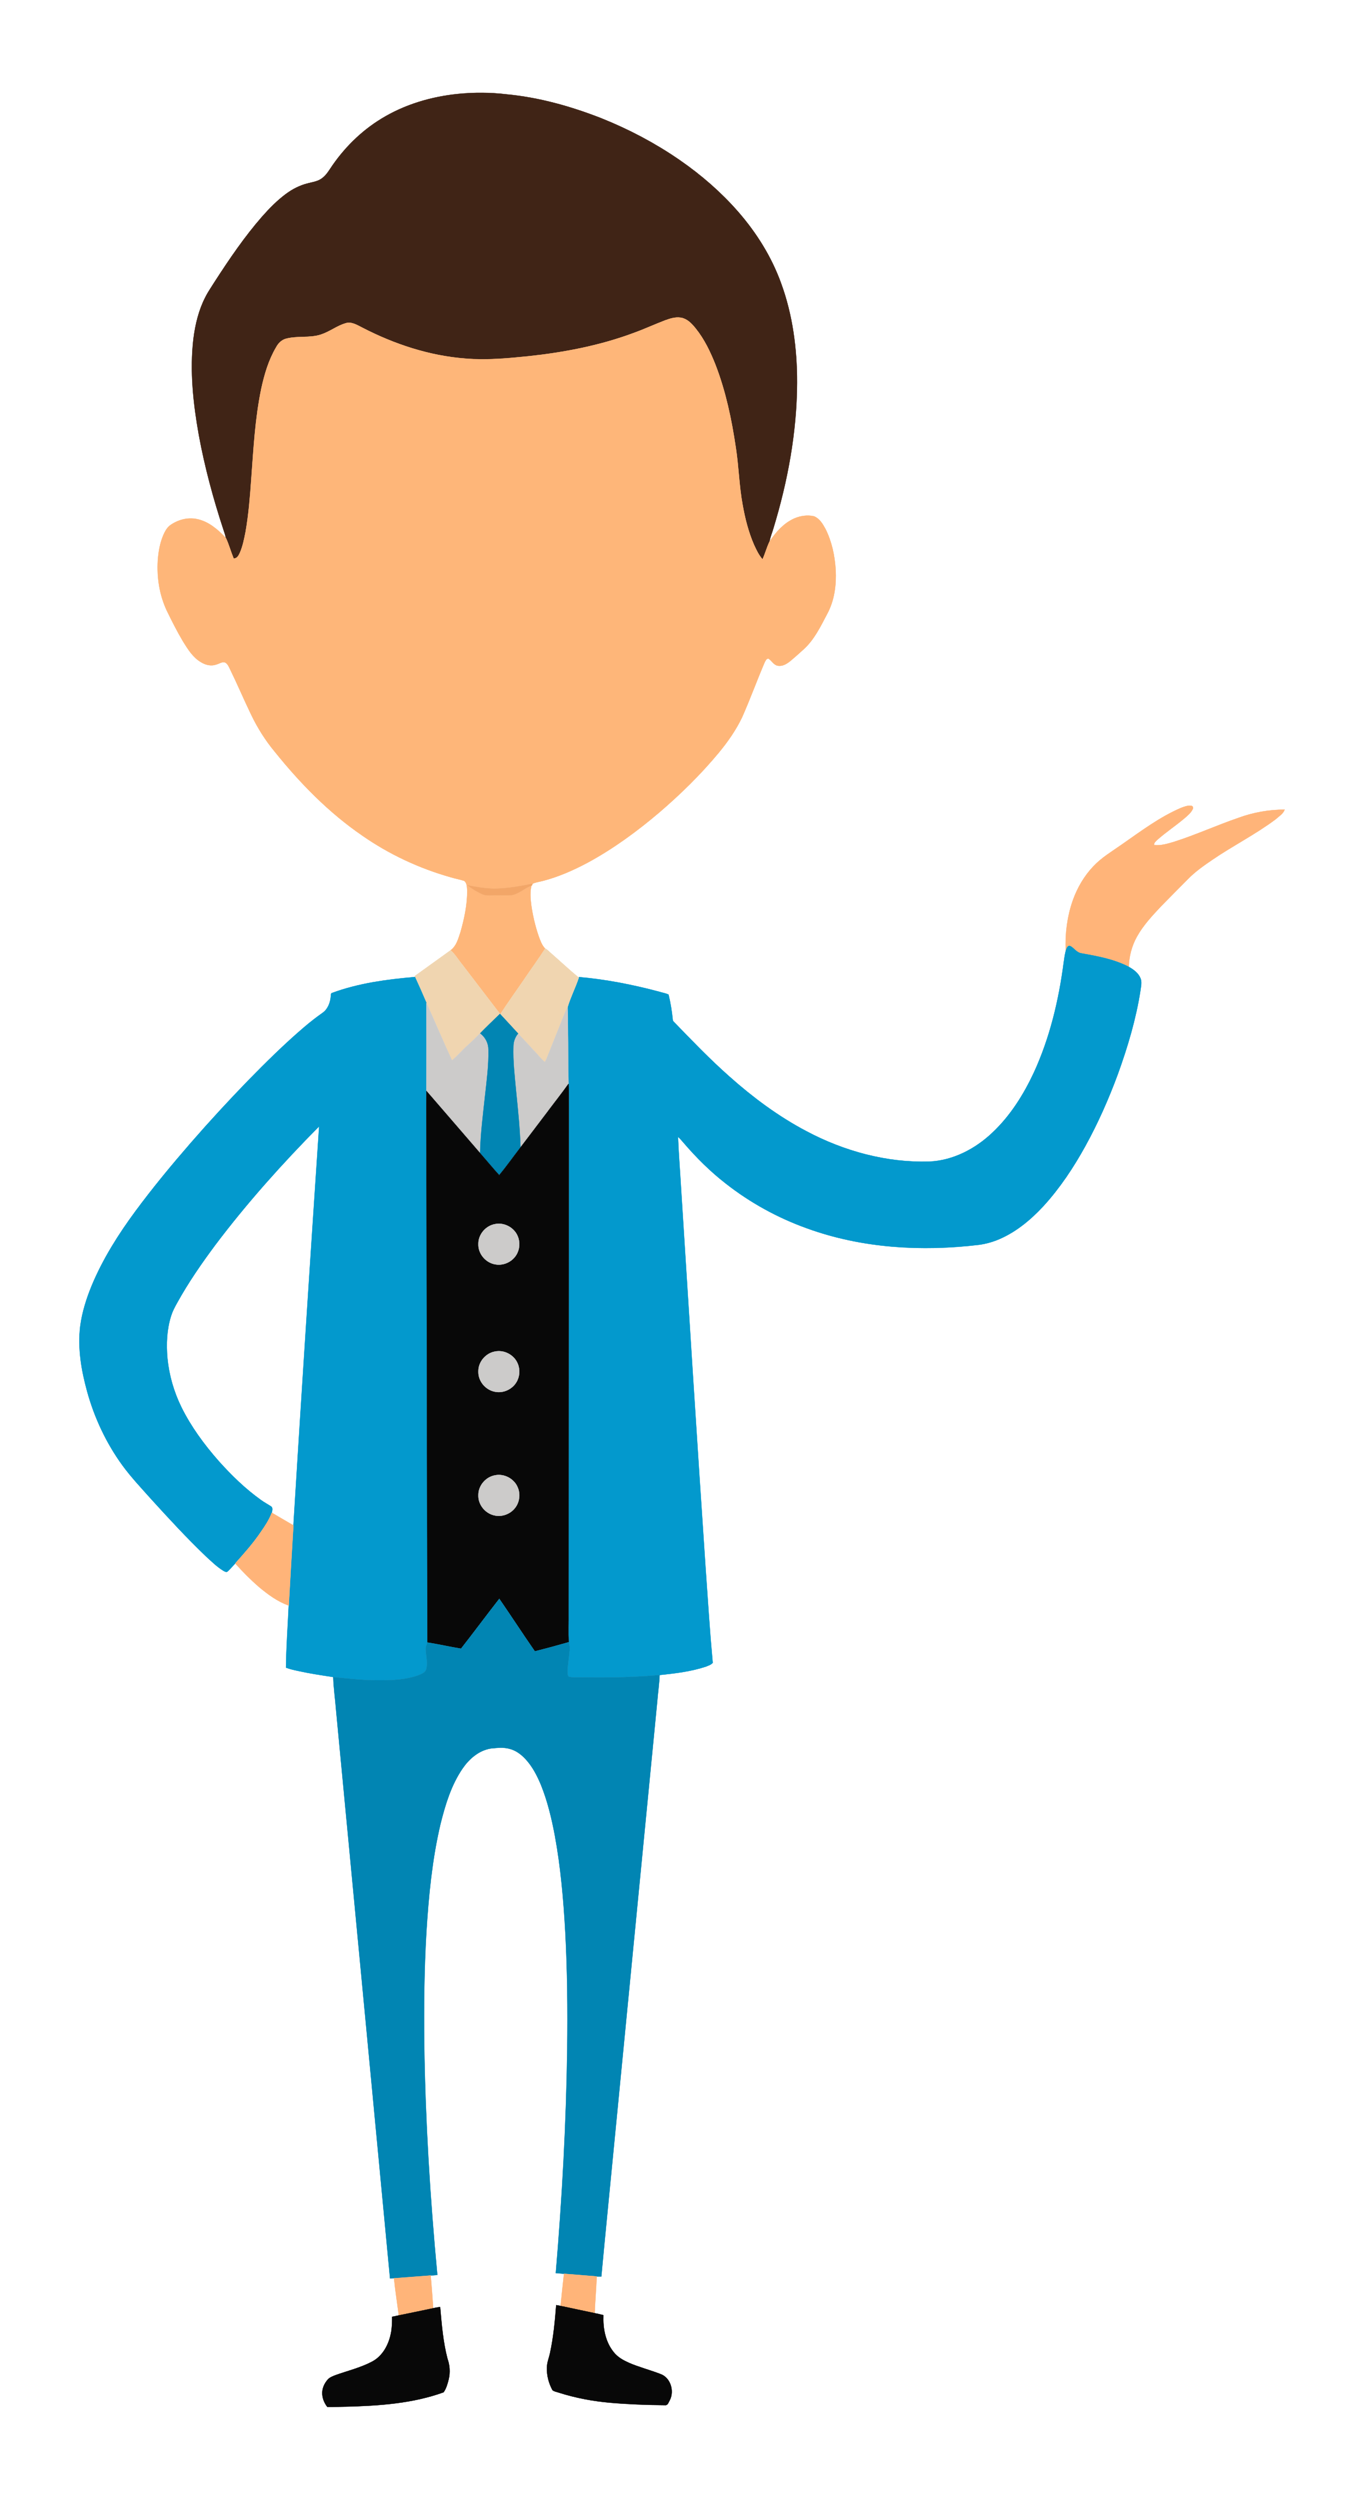 <?xml version="1.0" encoding="utf-8"?>

<!DOCTYPE svg PUBLIC "-//W3C//DTD SVG 1.1//EN" "http://www.w3.org/Graphics/SVG/1.1/DTD/svg11.dtd">
<svg version="1.1" id="Layer_1" xmlns="http://www.w3.org/2000/svg" xmlns:xlink="http://www.w3.org/1999/xlink" x="0px" y="0px"
	 viewBox="0 0 943.29 1728.306" enable-background="new 0 0 943.29 1728.306" xml:space="preserve">
<g>
	<path fill="#402416" stroke="#402416" stroke-width="0.2" d="M316.958,64.924c11.04-1.092,22.206-1.047,33.221,0.282
		c22.558,2.119,44.568,8.312,65.616,16.543c19.145,7.652,37.505,17.333,54.455,29.083c14.801,10.245,28.509,22.136,40.344,35.718
		c12.576,14.443,22.916,30.961,29.47,48.998c8.125,22.04,11.191,45.676,11.156,69.085c-0.151,34.132-6.429,68.028-16.356,100.614
		c-0.871,3.091-2.22,6.056-2.698,9.248c-1.928,3.952-2.98,8.251-4.828,12.233c-2.593-2.895-4.249-6.464-5.865-9.958
		c-3.861-8.83-6.227-18.239-7.914-27.698c-2.411-13.003-2.683-26.269-4.677-39.333c-2.9-19.618-6.983-39.202-14.181-57.743
		c-3.479-8.739-7.582-17.358-13.487-24.738c-2.386-3-5.145-6.036-8.89-7.259c-4.103-1.269-8.412,0.05-12.284,1.47
		c-7.35,2.799-14.489,6.122-21.884,8.785c-23.399,8.709-48.097,13.431-72.866,16.079c-14.378,1.465-28.876,2.839-43.33,1.601
		c-24.93-1.898-49.104-9.867-71.24-21.3c-3.61-1.772-7.446-4.405-11.669-3.156c-5.986,1.737-10.97,5.815-16.885,7.763
		c-7.702,2.628-16.049,0.876-23.877,2.834c-3.343,0.68-5.875,3.227-7.4,6.162c-5.155,8.755-8.045,18.617-10.184,28.484
		c-4.294,20.54-5.372,41.553-6.917,62.43c-0.841,12.248-1.843,24.517-3.962,36.624c-0.972,4.923-1.943,9.912-3.972,14.529
		c-0.826,1.767-1.978,4.063-4.299,3.781c-1.933-4.642-3.202-9.54-5.341-14.096c-0.332-2.009-1.067-3.912-1.702-5.835
		c-7.038-21.401-12.928-43.204-17.006-65.37c-3.886-21.849-6.343-44.231-3.761-66.382c1.274-9.993,3.63-19.991,8.286-28.982
		c1.968-3.927,4.531-7.511,6.837-11.236c9.928-15.329,20.243-30.487,32.264-44.271c5.1-5.784,10.537-11.342,16.764-15.928
		c4.47-3.307,9.53-5.87,14.942-7.209c2.965-0.79,6.112-1.203,8.785-2.809c2.93-1.712,4.934-4.551,6.751-7.34
		c9.147-13.869,21.184-25.906,35.401-34.565C279.826,72.229,298.296,66.772,316.958,64.924z"/>
	<path fill="#FEB679" stroke="#FEB679" stroke-width="0.2" d="M460.042,221.469c3.871-1.42,8.181-2.739,12.284-1.47
		c3.745,1.223,6.504,4.259,8.89,7.259c5.905,7.38,10.008,15.999,13.487,24.738c7.199,18.541,11.282,38.124,14.181,57.743
		c1.994,13.064,2.265,26.329,4.677,39.333c1.686,9.459,4.053,18.868,7.914,27.698c1.616,3.494,3.272,7.063,5.865,9.958
		c1.848-3.982,2.9-8.281,4.828-12.233c4.33-6.55,9.787-12.742,17.086-16.009c4.244-1.822,9.107-2.603,13.643-1.525
		c3.826,1.485,6.076,5.266,7.944,8.714c4.44,8.77,6.469,18.602,7.083,28.363c0.544,10.411-0.876,21.224-5.915,30.487
		c-4.511,8.558-8.81,17.57-16.044,24.215c-2.965,2.759-6.026,5.402-9.092,8.04c-2.563,2.069-5.744,4.214-9.208,3.443
		c-2.764-0.629-3.977-3.534-6.263-4.878c-1.42-0.081-1.984,1.54-2.573,2.557c-5.417,12.631-10.084,25.584-15.677,38.145
		c-4.264,8.88-9.963,16.991-16.23,24.562c-12.384,14.891-26.264,28.499-40.964,41.095c-15.44,13.114-31.872,25.176-49.723,34.817
		c-9.797,5.216-20.036,9.726-30.805,12.52c-2.361,0.634-4.818,0.931-7.083,1.883c-8.795,1.843-17.7,3.408-26.707,3.489
		c-6.132-0.121-12.163-1.168-18.169-2.301c2.985,2.517,6.429,4.43,9.933,6.122c3.227,1.43,6.847,0.609,10.255,0.785
		c3.338-0.081,6.691,0.211,10.023-0.081c5.195-0.846,9.036-4.918,13.874-6.65c-1.128,4.365-0.73,8.921-0.171,13.346
		c1.022,7.31,2.719,14.534,5.1,21.526c1.118,3.066,2.19,6.308,4.526,8.699c-4.757,7.441-10.033,14.539-14.942,21.879
		c-5.351,7.843-10.934,15.536-16.084,23.51l-0.221-0.262c-8.694-11.418-17.424-22.815-26.168-34.193
		c-2.688-3.237-4.783-6.998-7.979-9.771c4.043-2.91,5.291-7.994,6.811-12.46c2.693-9.434,4.772-19.191,4.687-29.043
		c-0.216-2.215-0.116-5.085-2.114-6.509c-3.131-1.032-6.409-1.581-9.56-2.552c-21.683-6.167-42.398-15.833-60.899-28.735
		c-23.223-15.908-43.063-36.252-60.637-58.13c-6.388-7.692-11.735-16.215-16.084-25.212c-5.064-10.456-9.58-21.169-14.685-31.6
		c-0.876-1.707-1.596-3.75-3.378-4.717c-2.104-0.77-4.068,0.8-6.046,1.319c-3.464,1.354-7.36,0.448-10.446-1.42
		c-5.774-3.222-9.313-9.052-12.706-14.499c-4.133-6.937-7.758-14.171-11.287-21.431c-4.994-10.748-6.887-22.805-6.142-34.595
		c0.438-5.9,1.455-11.83,3.751-17.313c1.057-2.447,2.351-4.903,4.405-6.66c5.351-3.987,12.324-5.991,18.934-4.581
		c8.065,1.666,14.519,7.254,19.996,13.104c2.14,4.556,3.408,9.454,5.341,14.096c2.321,0.282,3.474-2.014,4.299-3.781
		c2.029-4.616,3-9.605,3.972-14.529c2.119-12.107,3.121-24.376,3.962-36.624c1.546-20.877,2.623-41.89,6.917-62.43
		c2.14-9.867,5.029-19.729,10.184-28.484c1.525-2.935,4.058-5.482,7.4-6.162c7.828-1.958,16.175-0.206,23.877-2.834
		c5.915-1.948,10.899-6.026,16.885-7.763c4.224-1.248,8.06,1.384,11.669,3.156c22.136,11.433,46.31,19.402,71.24,21.3
		c14.453,1.238,28.952-0.136,43.33-1.601c24.769-2.648,49.466-7.37,72.866-16.079C445.553,227.591,452.692,224.268,460.042,221.469z
		"/>
	<path fill="#FFB479" stroke="#FFB479" stroke-width="0.2" d="M816.809,558.552c2.23-0.821,4.606-1.817,7.038-1.42
		c1.133,0.091,1.475,1.465,0.967,2.341c-1.259,2.623-3.615,4.485-5.764,6.358c-6.112,5.17-12.837,9.58-18.813,14.911
		c-0.962,0.982-2.336,2.004-2.104,3.554c4.637,0.503,9.182-0.926,13.587-2.195c15.143-4.808,29.616-11.458,44.639-16.598
		c10.235-3.771,21.149-5.744,32.058-5.719c-1.087,3.01-4.053,4.662-6.308,6.716c-13.824,10.36-29.345,18.133-43.587,27.865
		c-6.031,4.098-12.057,8.317-17.142,13.577c-6.187,6.227-12.379,12.45-18.511,18.732c-6.122,6.539-12.354,13.16-16.694,21.063
		c-3.509,6.323-5.362,13.502-5.553,20.726c-10.24-5.341-21.768-7.375-33.02-9.404c-3.277-0.554-4.929-3.886-7.818-5.14
		c-1.797-0.076-2.22,2.195-2.754,3.504c-0.544-11.921,0.992-23.988,5.014-35.245c3.081-8.543,7.773-16.563,14.035-23.158
		c5.679-6.081,12.893-10.325,19.639-15.073C788.934,574.768,801.922,564.916,816.809,558.552z"/>
	<path fill="#F2A668" stroke="#F2A668" stroke-width="0.2" d="M341.641,614.412c9.006-0.081,17.912-1.646,26.707-3.489
		c-0.191,0.408-0.363,0.836-0.519,1.269l-0.272,0.096c-4.838,1.732-8.679,5.805-13.874,6.65c-3.333,0.292-6.685,0-10.023,0.081
		c-3.408-0.176-7.028,0.644-10.255-0.785c-3.504-1.691-6.947-3.604-9.933-6.122C329.478,613.244,335.509,614.292,341.641,614.412z"
		/>
	<path fill="#0399CD" stroke="#0399CD" stroke-width="0.2" d="M737.031,657.425c0.534-1.309,0.957-3.579,2.754-3.504
		c2.89,1.254,4.541,4.586,7.818,5.14c11.252,2.029,22.78,4.063,33.02,9.404c3.297,1.873,6.63,4.294,8.11,7.924
		c1.092,2.623,0.342,5.487,0,8.186c-3.061,19.915-8.87,39.307-15.717,58.221c-6.293,17.031-13.653,33.689-22.423,49.597
		c-8.166,14.791-17.559,28.997-28.992,41.482c-9.182,9.917-19.941,18.793-32.657,23.731c-3.7,1.4-7.551,2.426-11.468,2.99
		c-39.957,4.873-81.389,2.472-119.438-11.357c-20.207-7.249-39.267-17.716-56.152-30.981c-10.713-8.322-20.379-17.927-29.194-28.217
		c-1.213-1.394-2.371-2.849-3.821-3.997c0.468,11.971,1.475,23.928,2.15,35.894c5.538,87.415,11.01,174.834,16.94,262.224
		c1.546,21.834,2.9,43.692,4.929,65.486c-1.123,1.394-3.016,1.893-4.606,2.588c-10.376,3.474-21.32,4.732-32.149,5.89
		c-17.977,1.641-36.045,1.848-54.088,1.576c-2.739-0.116-5.533,0.232-8.231-0.332c-1.158-0.272-1.203-1.702-1.314-2.643
		c-0.151-3.433,0.488-6.826,0.821-10.225c0.332-3.675,1.324-7.511-0.06-11.085c-0.342-6.827-0.03-13.673-0.116-20.505
		c0.015-116.789,0.151-233.584,0.176-350.379c-0.081-5.059,0.171-10.124-0.146-15.178c-0.413-12.57-0.216-25.166-0.428-37.747
		c-0.121-5.064,0.106-10.139-0.252-15.193c2.079-7.008,5.472-13.547,7.773-20.484l0.116-0.408
		c18.737,1.626,37.248,5.291,55.412,10.124c2.165,0.705,4.511,1.002,6.55,2.029c1.379,5.699,2.316,11.518,2.91,17.363
		c0.005,0.488,0.191,0.906,0.554,1.259c12.545,12.963,25.055,26.002,38.577,37.968c16.281,14.509,33.926,27.643,53.257,37.822
		c26.032,13.834,55.472,21.899,85.069,21.033c16.467-0.77,31.872-8.84,43.657-20.082c12.304-11.594,21.441-26.153,28.569-41.381
		c11.09-24.069,17.268-50.121,20.691-76.314C735.999,662.686,736.366,660.023,737.031,657.425z"/>
	<path fill="#F0D5B0" stroke="#F0D5B0" stroke-width="0.2" d="M377.012,655.859c1.556,0.594,2.562,2.019,3.846,3.026
		c6.499,5.648,12.757,11.589,19.412,17.046c-2.301,6.937-5.694,13.477-7.773,20.484c-1.948,3.665-3.247,7.617-4.843,11.443
		c-2.734,6.831-5.472,13.663-8.191,20.499c-0.77,2.039-1.591,4.068-2.618,6.001c-3.156-2.552-5.447-5.961-8.382-8.74
		c-3.297-3.771-6.862-7.29-10.179-11.04c-4.073-4.47-8.196-8.896-12.299-13.331c5.15-7.974,10.733-15.667,16.084-23.51
		C366.978,670.398,372.254,663.3,377.012,655.859z"/>
	<path fill="#F0D5B0" stroke="#F0D5B0" stroke-width="0.2" d="M287.906,674.073c7.924-5.659,15.803-11.372,23.711-17.051
		c3.197,2.774,5.291,6.534,7.979,9.771c8.744,11.377,17.474,22.775,26.168,34.193c-4.591,4.455-9.238,8.85-13.693,13.436
		c-2.754,2.708-5.422,5.503-8.342,8.035c-3.856,3.433-7.184,7.425-11.131,10.753c-6.117-13.134-11.69-26.525-17.675-39.72
		c-2.583-6.031-5.231-12.042-7.964-18.002C286.561,674.783,287.503,674.426,287.906,674.073z"/>
	<path fill="#0399CD" stroke="#0399CD" stroke-width="0.2" d="M229.866,686.442c18.289-6.716,37.772-9.303,57.093-10.955
		c2.734,5.961,5.382,11.971,7.964,18.002c0.055,20.283,0.07,40.566-0.01,60.849c-0.196,12.289,0.025,24.587-0.01,36.881
		c0.232,114.796,0.438,229.597,0.7,344.393c-0.503,1.455-1.319,2.869-1.218,4.47c0.161,4.531,1.53,9.117,0.488,13.638
		c-0.519,2.628-3.308,3.655-5.507,4.546c-8.528,3.096-17.756,3.514-26.742,3.494c-10.773,0.101-21.496-1.097-32.184-2.266
		c-8.115-1.213-16.23-2.437-24.24-4.219c-2.844-0.594-5.694-1.243-8.417-2.27c0.156-14.328,1.228-28.635,1.883-42.947
		c1.052-18.476,2.119-36.952,3.242-55.427c5.643-91.986,11.654-183.956,17.796-275.912c-25.483,25.76-49.743,52.809-71.587,81.751
		c-9.62,12.923-18.833,26.198-26.621,40.319c-1.611,2.88-3.182,5.815-4.158,8.981c-3.01,9.479-3.438,19.603-2.532,29.455
		c1.148,11.629,4.45,23.032,9.575,33.533c6.736,13.683,15.868,26.057,25.921,37.475c8.805,9.832,18.335,19.12,29.098,26.807
		c2.245,1.671,4.747,2.95,7.078,4.496c1.41,0.987,0.745,2.955,0.488,4.36c-1.812,4.853-4.707,9.198-7.657,13.421
		c-5.21,7.717-11.438,14.665-17.605,21.617c-1.717,1.822-3.363,3.715-5.185,5.442c-0.851,0.941-2.119,0.131-2.995-0.332
		c-4.496-2.739-8.251-6.484-12.122-10.008c-13.134-12.556-25.448-25.937-37.671-39.363c-6.887-7.738-14.046-15.269-20.152-23.651
		c-11.161-15.37-19.337-32.838-24.366-51.138c-3.992-14.544-6.58-29.762-4.747-44.855c1.269-9.661,4.214-19.024,7.899-28.016
		c7.697-18.536,18.491-35.602,30.382-51.707c12.072-16.311,25.01-31.963,38.316-47.277c12.711-14.594,25.826-28.846,39.302-42.741
		c12.525-12.812,25.292-25.423,38.92-37.072c4.113-3.489,8.352-6.831,12.772-9.922c3.66-2.557,5.336-7.058,5.709-11.362
		C228.934,688.038,228.617,686.598,229.866,686.442z"/>
	<path fill="#CCCBCA" stroke="#CCCBCA" stroke-width="0.2" d="M294.923,693.49c5.986,13.195,11.559,26.586,17.675,39.72
		c3.947-3.328,7.274-7.32,11.131-10.753c2.92-2.532,5.588-5.326,8.342-8.035c3.564,2.618,5.774,6.917,5.724,11.357
		c0.257,10.688-1.213,21.315-2.366,31.917c-1.405,13.175-3.146,26.344-3.413,39.609c-12.389-14.307-24.693-28.685-37.102-42.967
		C294.994,734.056,294.979,713.773,294.923,693.49z"/>
	<path fill="#CCCBCA" stroke="#CCCBCA" stroke-width="0.2" d="M387.654,707.858c1.596-3.826,2.895-7.778,4.843-11.443
		c0.357,5.054,0.131,10.129,0.252,15.193c0.211,12.581,0.015,25.176,0.428,37.747c-4.969,6.982-10.335,13.678-15.44,20.565
		c-5.94,7.793-11.82,15.636-17.776,23.419c-0.388-12.832-1.717-25.609-3.016-38.376c-0.962-10.542-2.291-21.104-1.903-31.706
		c0.055-3.177,1.188-6.258,3.242-8.679c3.318,3.75,6.882,7.269,10.179,11.04c2.935,2.779,5.226,6.187,8.382,8.74
		c1.027-1.933,1.848-3.962,2.618-6.001C382.182,721.521,384.921,714.69,387.654,707.858z"/>
	<path fill="#0185B3" stroke="#0185B3" stroke-width="0.2" d="M345.764,700.986l0.221,0.262c4.103,4.435,8.226,8.86,12.299,13.331
		c-2.054,2.421-3.187,5.502-3.242,8.679c-0.388,10.602,0.941,21.164,1.903,31.706c1.299,12.767,2.628,25.544,3.016,38.376
		c-4.923,6.394-9.585,12.993-14.72,19.216c-4.521-4.984-8.8-10.184-13.225-15.249c0.267-13.265,2.009-26.435,3.413-39.609
		c1.153-10.602,2.623-21.229,2.366-31.917c0.05-4.44-2.16-8.739-5.724-11.357C336.526,709.836,341.173,705.442,345.764,700.986z"/>
	<path fill="#080808" stroke="#080808" stroke-width="0.2" d="M393.177,749.355c0.317,5.054,0.065,10.119,0.146,15.178
		c-0.025,116.795-0.161,233.589-0.176,350.379c0.086,6.832-0.227,13.678,0.116,20.505c-7.758,2.23-15.556,4.35-23.384,6.328
		c-8.332-12.007-16.296-24.285-24.587-36.327c-8.901,11.428-17.539,23.062-26.45,34.475c-7.773-1.284-15.465-3.011-23.238-4.279
		c-0.262-114.796-0.468-229.597-0.7-344.393c0.035-12.294-0.186-24.592,0.01-36.881c12.409,14.282,24.713,28.66,37.102,42.967
		c4.425,5.065,8.704,10.265,13.225,15.249c5.135-6.222,9.797-12.822,14.72-19.216c5.956-7.783,11.836-15.626,17.776-23.419
		C382.841,763.033,388.208,756.338,393.177,749.355 M342.336,846.345c-6.474,1.153-11.644,7.224-11.498,13.844
		c-0.191,6.771,5.18,12.973,11.831,14c5.422,0.962,11.287-1.666,14.222-6.318c2.567-3.917,2.955-9.137,1.022-13.391
		C355.41,848.621,348.573,845.036,342.336,846.345 M342.336,934.444c-6.474,1.153-11.644,7.224-11.498,13.844
		c-0.186,6.771,5.175,12.968,11.825,14c5.427,0.967,11.287-1.661,14.227-6.318c2.562-3.912,2.955-9.137,1.022-13.391
		C355.41,936.72,348.573,933.136,342.336,934.444 M342.331,1020.027c-6.469,1.158-11.634,7.224-11.493,13.839
		c-0.191,6.771,5.175,12.973,11.825,14.005c5.306,0.941,11.035-1.545,14.03-6.016c2.734-3.947,3.207-9.328,1.218-13.693
		C355.41,1022.302,348.573,1018.718,342.331,1020.027z"/>
	<path fill="#CCCBCA" stroke="#CCCBCA" stroke-width="0.2" d="M342.336,846.345c6.237-1.309,13.074,2.275,15.576,8.135
		c1.933,4.254,1.545,9.474-1.022,13.391c-2.935,4.652-8.8,7.279-14.222,6.318c-6.65-1.027-12.022-7.229-11.831-14
		C330.692,853.569,335.862,847.498,342.336,846.345z"/>
	<path fill="#CCCBCA" stroke="#CCCBCA" stroke-width="0.2" d="M342.336,934.444c6.237-1.309,13.074,2.275,15.576,8.135
		c1.933,4.254,1.54,9.479-1.022,13.391c-2.94,4.657-8.8,7.285-14.227,6.318c-6.65-1.032-12.012-7.229-11.825-14
		C330.692,941.669,335.862,935.597,342.336,934.444z"/>
	<path fill="#CCCBCA" stroke="#CCCBCA" stroke-width="0.2" d="M342.331,1020.027c6.242-1.309,13.079,2.276,15.581,8.135
		c1.988,4.365,1.515,9.746-1.218,13.693c-2.995,4.47-8.724,6.957-14.03,6.016c-6.65-1.032-12.017-7.234-11.825-14.005
		C330.697,1027.251,335.862,1021.185,342.331,1020.027z"/>
	<path fill="#FFB479" stroke="#FFB479" stroke-width="0.2" d="M180.309,1059.319c2.95-4.224,5.845-8.568,7.657-13.421
		c4.944,2.97,9.983,5.784,14.942,8.734c-1.123,18.476-2.19,36.951-3.242,55.427c-7.808-2.764-14.554-7.793-20.842-13.064
		c-5.729-4.984-11.085-10.386-16.12-16.059C168.871,1073.984,175.098,1067.036,180.309,1059.319z"/>
	<path fill="#0185B3" stroke="#0185B3" stroke-width="0.2" d="M345.291,1105.417c8.291,12.042,16.256,24.32,24.587,36.327
		c7.828-1.978,15.626-4.098,23.384-6.328c1.384,3.574,0.393,7.41,0.06,11.085c-0.332,3.398-0.972,6.791-0.821,10.225
		c0.111,0.941,0.156,2.371,1.314,2.643c2.698,0.564,5.492,0.217,8.231,0.332c18.043,0.272,36.111,0.066,54.088-1.576
		c-0.181,6.066-1.138,12.092-1.601,18.153c-9.902,101.702-19.815,203.409-29.727,305.116c-2.97,30.86-6.081,61.71-8.956,92.58
		c-1.062,0.035-2.129,0.03-3.177-0.045c-7.546-0.675-15.098-1.213-22.644-1.848c-1.893-0.141-3.786-0.287-5.669-0.483
		c4.355-51.767,7.229-103.675,7.924-155.629c0.317-26.515,0.086-53.051-1.314-79.536c-1.259-22.775-3.207-45.57-7.38-68.018
		c-2.215-11.564-4.979-23.087-9.364-34.036c-2.713-6.575-6.016-13.054-10.914-18.284c-3.031-3.232-6.771-6.006-11.146-7.033
		c-4.053-1.103-8.306-0.594-12.419-0.216c-8.347,1.198-15.133,7.063-19.785,13.794c-7.914,11.524-12.017,25.121-15.354,38.557
		c-5.784,24.492-8.166,49.638-9.741,74.708c-1.51,25.65-1.772,51.354-1.48,77.044c0.73,53.413,4.053,106.771,9.057,159.948
		c-1.546,0.111-3.086,0.237-4.626,0.373c-8.452,0.629-16.9,1.284-25.352,1.948c-0.911,0.05-1.827,0.05-2.734,0.075
		c-12.344-130.82-24.864-261.625-37.284-392.445c-0.604-7.788-1.747-15.551-2.009-23.354c10.688,1.168,21.411,2.366,32.184,2.266
		c8.986,0.02,18.214-0.398,26.742-3.494c2.2-0.891,4.989-1.918,5.507-4.546c1.042-4.521-0.327-9.107-0.488-13.638
		c-0.101-1.601,0.715-3.016,1.218-4.47c7.773,1.268,15.465,2.995,23.238,4.279C327.752,1128.479,336.39,1116.845,345.291,1105.417z"
		/>
	<path fill="#FFB479" stroke="#FFB479" stroke-width="0.2" d="M390.03,1572.082c7.546,0.634,15.098,1.173,22.644,1.848
		c-0.332,8.468-1.077,16.91-1.42,25.378c-7.863-1.651-15.722-3.307-23.575-4.994C388.384,1586.893,389.235,1579.488,390.03,1572.082
		z"/>
	<path fill="#FFB479" stroke="#FFB479" stroke-width="0.2" d="M272.466,1575.219c8.452-0.665,16.9-1.319,25.352-1.948
		c0.715,7.526,1.223,15.073,1.777,22.619c-7.924,1.692-15.863,3.313-23.797,4.949C274.681,1592.3,273.321,1583.777,272.466,1575.219
		z"/>
	<path fill="#080808" stroke="#080808" stroke-width="0.2" d="M384.649,1593.739c1.012,0.161,2.024,0.337,3.031,0.574
		c7.853,1.687,15.712,3.343,23.575,4.994c2.019,0.413,4.037,0.826,6.031,1.374c-0.373,8.926,1.329,18.435,7.093,25.539
		c2.708,3.519,6.696,5.704,10.688,7.471c6.993,3.026,14.423,4.888,21.516,7.647c7.058,2.376,9.917,11.67,6.65,18.073
		c-0.811,1.329-1.299,3.705-3.272,3.509c-12.757-0.116-25.519-0.584-38.225-1.707c-11.861-1.072-23.641-3.277-34.998-6.877
		c-1.561-0.604-3.464-0.72-4.702-1.863c-2.547-4.712-3.977-10.114-3.816-15.48c0.035-3.67,1.571-7.053,2.255-10.602
		C382.766,1615.643,383.793,1604.679,384.649,1593.739z"/>
	<path fill="#080808" stroke="#080808" stroke-width="0.2" d="M299.595,1595.889c1.576-0.373,3.172-0.675,4.788-0.841
		c1.082,12.002,2.014,24.124,5.1,35.814c1.591,4.49,1.958,9.394,0.841,14.045c-0.77,3.146-1.661,6.409-3.539,9.092
		c-21.355,7.748-44.332,9.308-66.865,9.938c-4.516,0.075-9.026,0.247-13.537,0.211c-2.255-2.834-3.665-6.444-3.519-10.089
		c0.136-3.267,1.606-6.373,3.761-8.79c1.4-1.631,3.499-2.331,5.427-3.116c8.483-3.021,17.358-5.145,25.357-9.384
		c7.159-3.831,11.322-11.533,12.868-19.266c0.866-3.846,0.856-7.793,0.911-11.7c1.53-0.347,3.066-0.669,4.611-0.967
		C283.732,1599.202,291.671,1597.581,299.595,1595.889z"/>
</g>
</svg>
